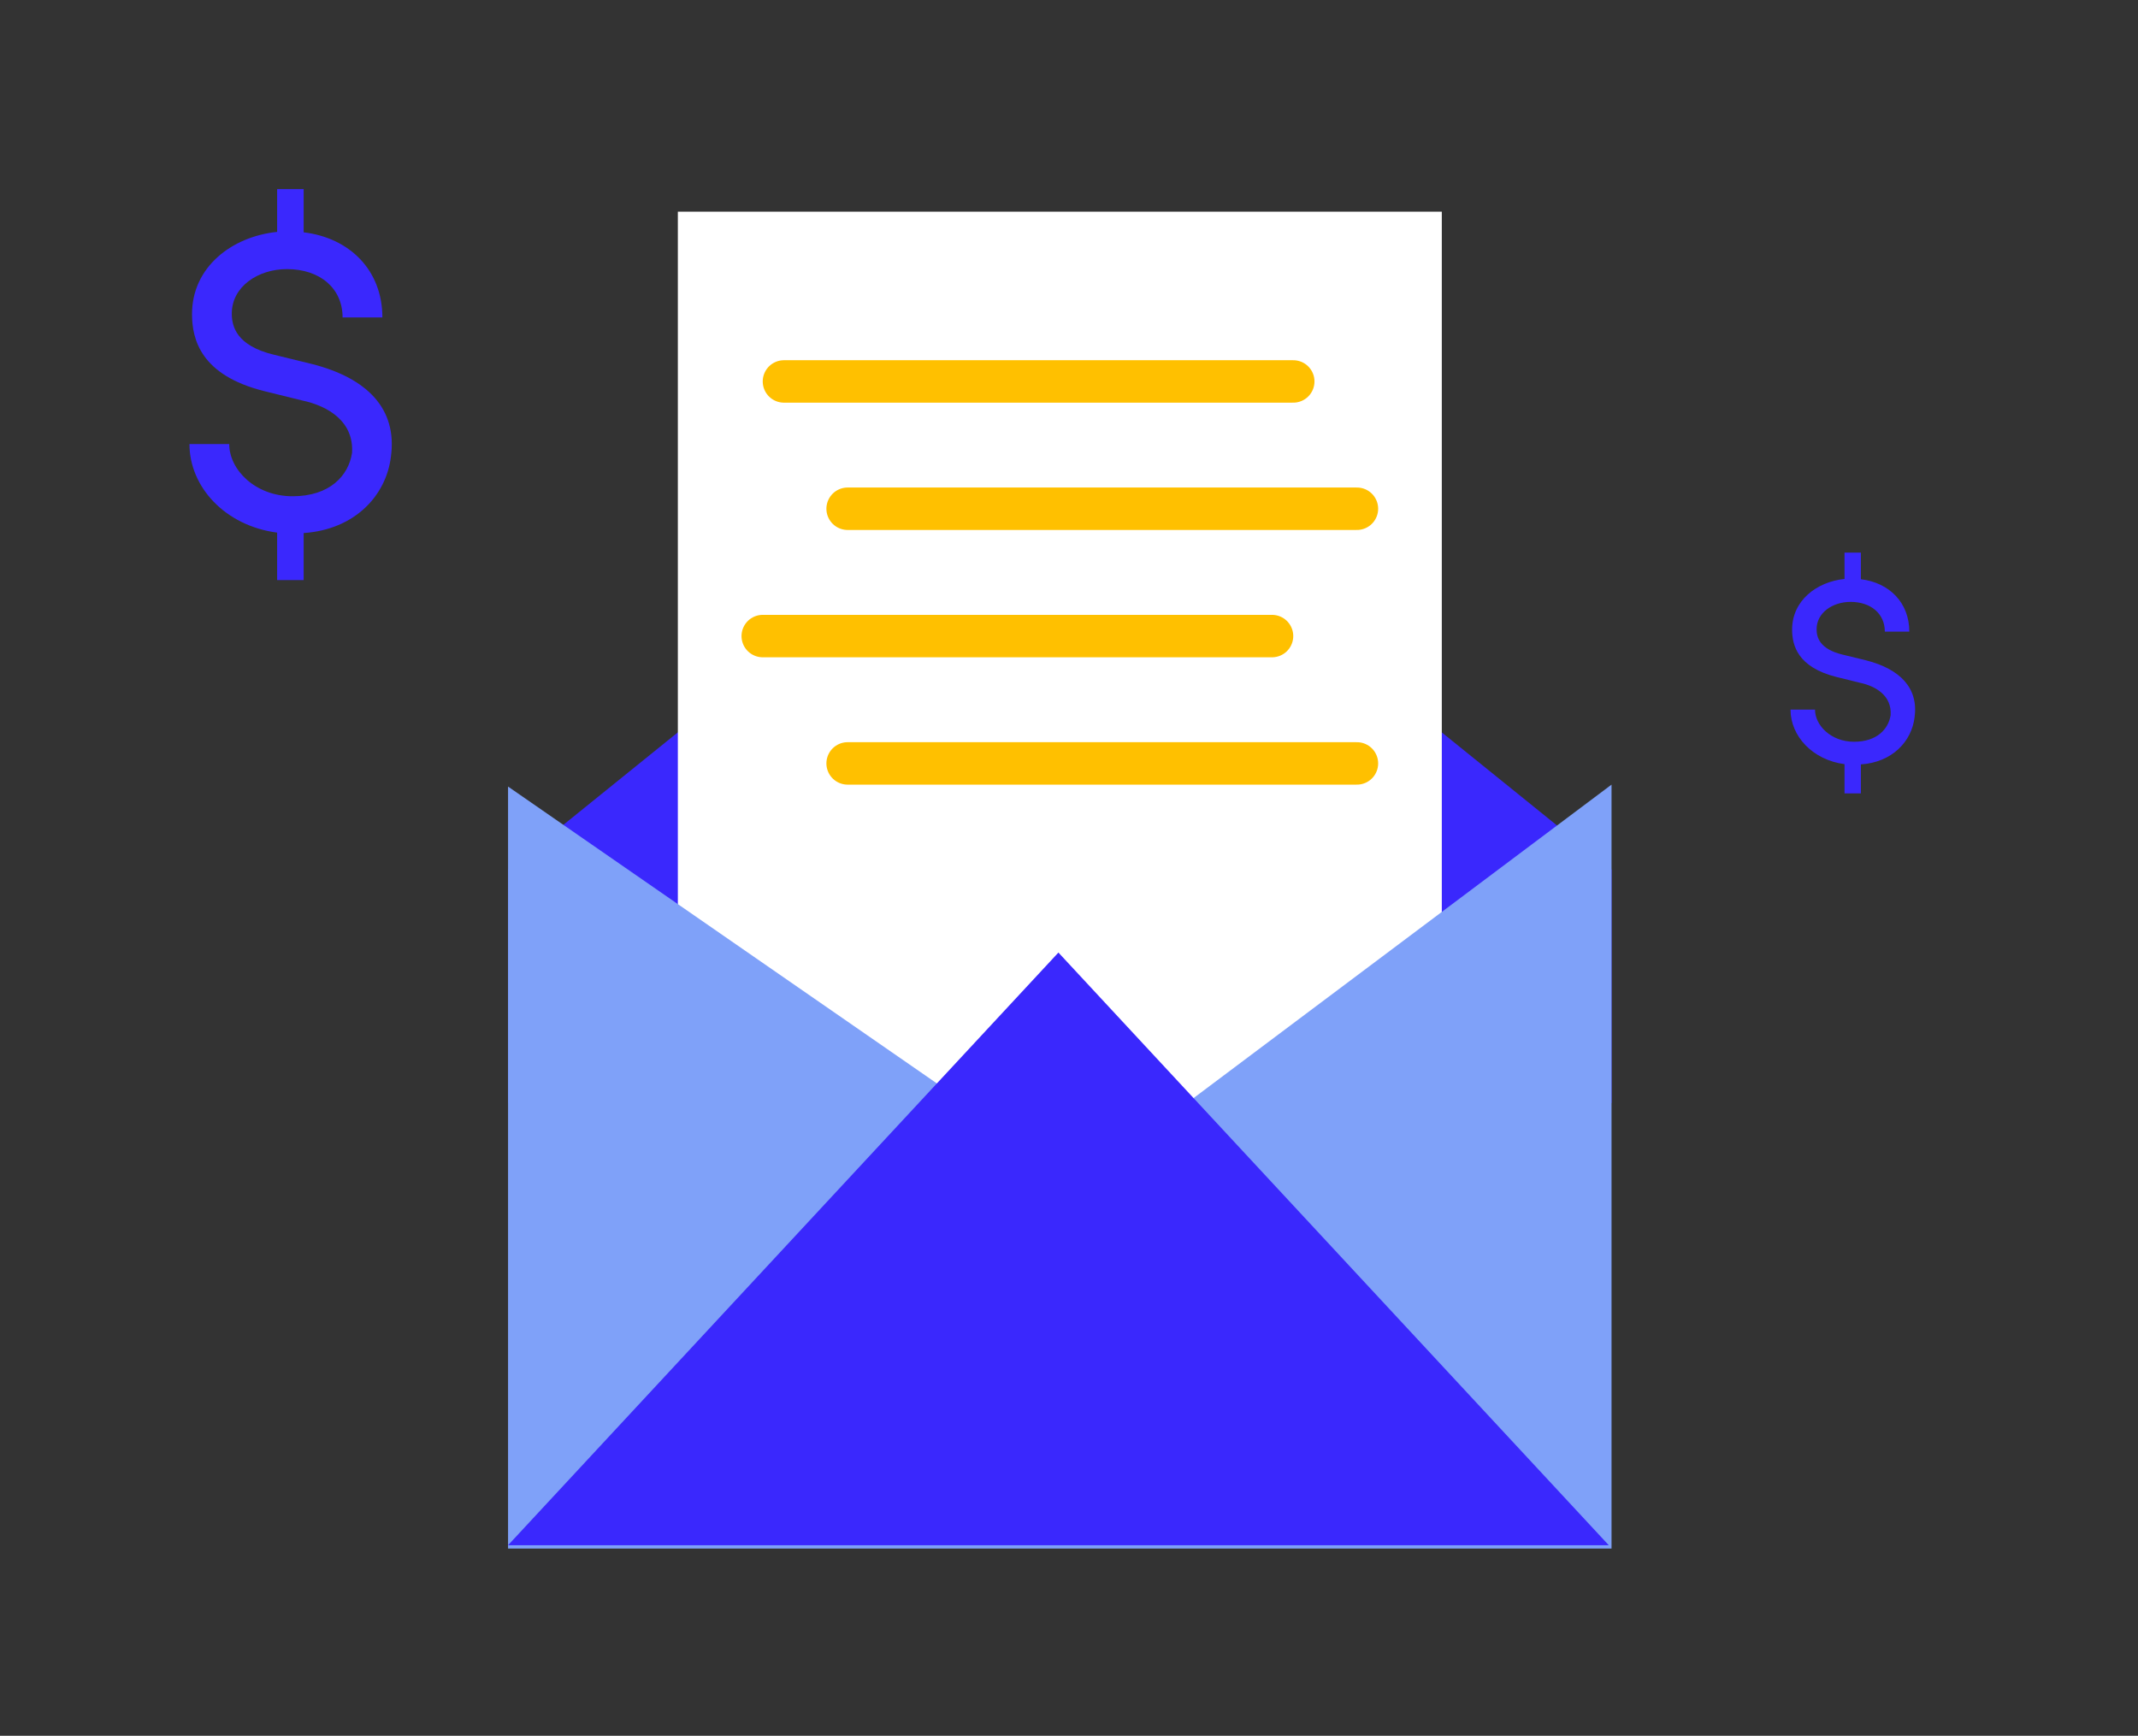 <svg width="101" height="82" viewBox="0 0 101 82" fill="none" xmlns="http://www.w3.org/2000/svg">
<rect x="0" y="0" width="101" height="82" fill="#333333" stroke="none"/>
<path d="M76.129 41.077L50.065 20.025L24 41.077V52.104H76.129V41.077Z" fill="#3A28FD"/>
<rect x="32.022" y="10" width="36.089" height="46.114" fill="white"/>
<path d="M37.034 18.02H61.094" stroke="#FFC000" stroke-width="2.005" stroke-linecap="round"/>
<path d="M40.042 24.034H64.102" stroke="#FFC000" stroke-width="2.005" stroke-linecap="round"/>
<path d="M36.032 30.049H60.091" stroke="#FFC000" stroke-width="2.005" stroke-linecap="round"/>
<path d="M40.042 36.065H64.102" stroke="#FFC000" stroke-width="2.005" stroke-linecap="round"/>
<path d="M25.003 72.153V39.072L51.067 57.116L75.127 39.072V72.153H25.003Z" fill="#7FA1F9" stroke="#7FA1F9" stroke-width="2.005"/>
<path d="M76 73L50 45L24 73H76Z" fill="#3A28FD"/>
<path d="M87.908 36.112V37.481H87.136V36.1C85.618 35.9 84.585 34.768 84.585 33.524H85.742C85.742 34.27 86.501 35.042 87.584 35.042C88.679 35.042 89.214 34.432 89.314 33.785C89.376 32.876 88.629 32.416 87.858 32.254L86.75 31.98C84.921 31.52 84.66 30.487 84.66 29.74C84.66 28.384 85.804 27.488 87.136 27.351V26.107H87.908V27.364C89.252 27.525 90.197 28.471 90.197 29.84H89.04C89.04 28.981 88.368 28.434 87.422 28.434C86.576 28.434 85.817 28.944 85.817 29.728C85.817 30.101 85.954 30.661 87.036 30.923L88.156 31.196C89.762 31.607 90.633 32.503 90.446 33.884C90.309 35.029 89.388 36.012 87.908 36.112Z" fill="#3A28FD"/>
<path d="M14.345 25.182V27.405H13.092V25.162C10.627 24.838 8.95 22.999 8.95 20.979H10.829C10.829 22.191 12.062 23.444 13.82 23.444C15.598 23.444 16.467 22.454 16.629 21.403C16.73 19.928 15.518 19.18 14.265 18.917L12.466 18.473C9.495 17.725 9.071 16.048 9.071 14.835C9.071 12.633 10.93 11.178 13.092 10.955V8.934H14.345V10.975C16.528 11.238 18.064 12.774 18.064 14.997H16.184C16.184 13.602 15.093 12.713 13.557 12.713C12.183 12.713 10.95 13.542 10.95 14.815C10.95 15.421 11.173 16.331 12.931 16.755L14.75 17.2C17.357 17.866 18.771 19.322 18.468 21.565C18.246 23.424 16.75 25.02 14.345 25.182Z" fill="#3A28FD"/>
</svg>
